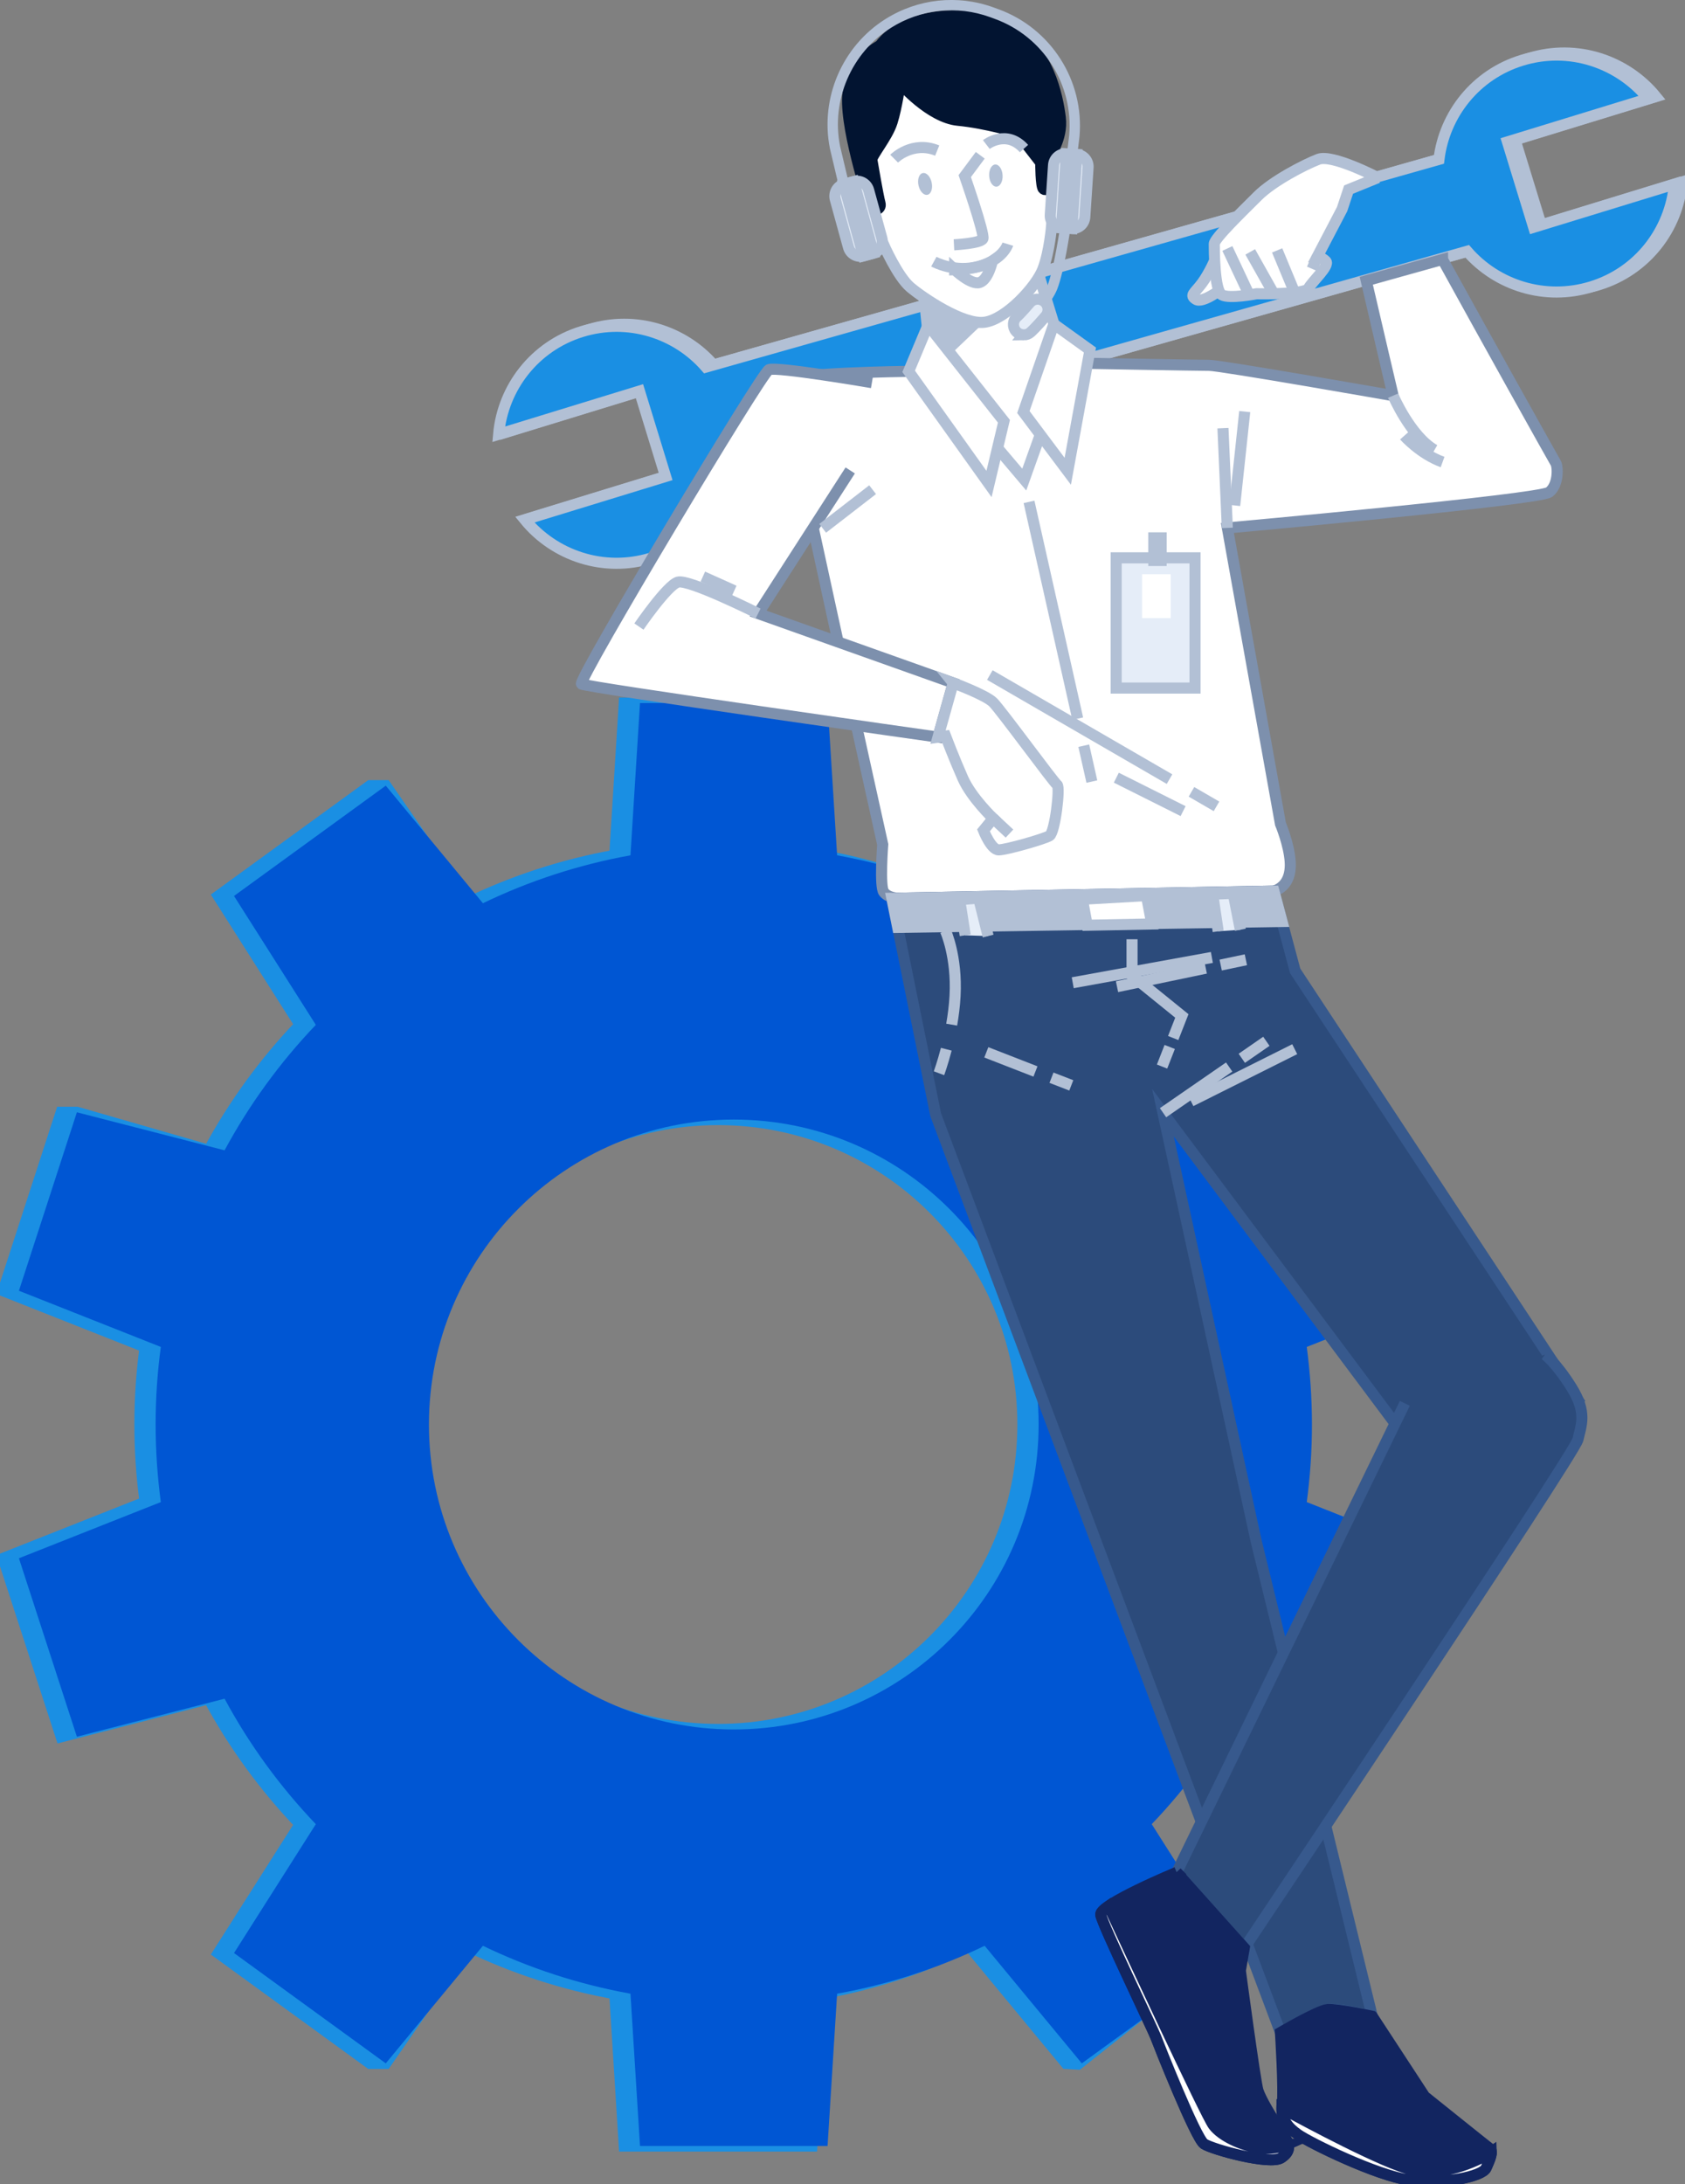<svg width="152" height="197" viewBox="0 0 152 197" fill="none" xmlns="http://www.w3.org/2000/svg">
<rect x="0" y="0" width="152" height="197" fill="#808080" stroke="none"/>
<g clip-path="url(#clip0_5426_6440)">
<path d="M116.93 128.488C116.93 126.116 116.766 123.782 116.462 121.489L129.262 116.423L124.034 100.327L110.71 103.756C108.479 99.616 105.701 95.812 102.479 92.44L109.859 80.815L96.17 70.865L87.406 81.47C83.249 79.463 78.783 77.994 74.097 77.148L73.236 63.413H56.316L55.456 77.148C50.77 77.994 46.303 79.463 42.146 81.47L34.799 70.865H33.382L19.693 80.815L27.073 92.44C23.851 95.812 21.078 99.616 18.842 103.756L6.936 100.327H5.519L0.29 116.428L13.09 121.494C12.781 123.782 12.622 126.116 12.622 128.492C12.622 130.869 12.786 133.198 13.09 135.49L0.29 140.557L5.519 156.653L18.842 153.224C21.073 157.364 23.851 161.167 27.073 164.54L19.693 176.165L33.382 186.115H34.799L42.146 175.51C46.303 177.517 50.77 178.985 55.456 179.832L56.316 193.566H73.236L74.097 179.832C78.783 178.985 83.249 177.517 87.406 175.51L96.17 186.115L97.251 186.18L109.859 176.169L102.479 164.545C105.701 161.172 108.475 157.369 110.71 153.229L124.034 156.658L129.262 140.561L116.462 135.495C116.771 133.208 116.93 130.873 116.93 128.497V128.488ZM64.776 155.994C49.591 155.994 37.278 143.681 37.278 128.488C37.278 113.294 49.591 100.982 64.776 100.982C79.961 100.982 92.275 113.298 92.275 128.488C92.275 143.677 79.966 155.994 64.776 155.994Z" fill="#1A8FE3" stroke="#1A8FE3" stroke-miterlimit="10"/>
<path d="M118.347 128.488C118.347 126.116 118.183 123.782 117.879 121.489L130.679 116.423L125.451 100.327L112.127 103.756C109.896 99.616 107.118 95.812 103.896 92.44L111.276 80.815L97.587 70.865L88.823 81.47C84.666 79.463 80.2 77.994 75.514 77.148L74.653 63.413H57.733L56.873 77.148C52.187 77.994 47.721 79.463 43.563 81.47L34.799 70.865L21.11 80.815L28.49 92.44C25.268 95.812 22.495 99.616 20.259 103.756L6.936 100.327L1.707 116.423L14.507 121.489C14.198 123.777 14.039 126.111 14.039 128.488C14.039 130.864 14.203 133.194 14.507 135.486L1.707 140.552L6.936 156.648L20.259 153.22C22.49 157.36 25.268 161.163 28.49 164.535L21.11 176.16L34.799 186.11L43.563 175.505C47.721 177.512 52.187 178.981 56.873 179.827L57.733 193.562H74.653L75.514 179.827C80.2 178.981 84.666 177.512 88.823 175.505L97.587 186.11L111.276 176.16L103.896 164.535C107.118 161.163 109.892 157.36 112.127 153.22L125.451 156.648L130.679 140.552L117.879 135.486C118.188 133.198 118.347 130.864 118.347 128.488ZM66.193 155.994C51.008 155.994 38.694 143.681 38.694 128.488C38.694 113.294 51.003 100.982 66.193 100.982C81.383 100.982 93.692 113.298 93.692 128.488C93.692 143.677 81.383 155.994 66.193 155.994Z" fill="#0056D3"/>
<path d="M66.908 41.212L133.031 22.477C135.715 25.565 140.06 26.959 144.227 25.682C148.506 24.367 151.359 20.611 151.733 16.415L139.031 20.311L136.669 12.612L149.371 8.715C146.705 5.45 142.239 3.939 137.96 5.253C133.798 6.53 130.983 10.123 130.487 14.188L64.364 32.923C61.68 29.836 57.335 28.442 53.168 29.719C48.889 31.033 46.036 34.789 45.662 38.986L58.364 35.089L60.726 42.789L48.024 46.685C50.69 49.95 55.156 51.462 59.435 50.147C63.597 48.87 66.412 45.277 66.908 41.212Z" fill="#E5EDF8" stroke="#B2C0D5" stroke-miterlimit="10"/>
<path d="M66.225 41.399L132.348 22.664C135.033 25.752 139.377 27.146 143.544 25.869C147.823 24.554 150.676 20.798 151.05 16.602L138.349 20.498L135.987 12.799L148.689 8.902C146.023 5.637 141.557 4.126 137.278 5.44C133.115 6.717 130.3 10.31 129.804 14.375L63.681 33.11C60.997 30.023 56.652 28.629 52.486 29.906C48.206 31.22 45.354 34.977 44.98 39.173L57.681 35.276L60.043 42.976L47.341 46.873C50.007 50.138 54.473 51.649 58.752 50.334C62.914 49.057 65.73 45.464 66.225 41.399Z" fill="#1A8FE3" stroke="#B2C0D5" stroke-miterlimit="10"/>
<path d="M130.127 23.399L123.248 25.321C124.328 29.999 125.67 35.688 125.67 35.688C125.67 35.688 110.125 32.951 109.054 32.951C107.983 32.951 97.227 32.755 97.227 32.755L81.967 33.494C81.967 33.494 70.734 33.634 70.636 34.415C70.537 35.196 79.629 76.17 79.629 76.17C79.629 76.17 79.334 79.983 79.727 80.474C80.12 80.965 80.704 80.965 81.097 81.058C81.49 81.157 114.039 80.665 114.919 80.376C115.798 80.081 116.481 79.3 116.387 77.737C116.289 76.175 115.508 74.313 115.508 74.313L110.719 47.621C110.719 47.621 138.872 45.081 139.752 44.393C140.631 43.706 140.533 42.045 140.336 41.755C140.219 41.577 134.032 30.505 130.127 23.404V23.399Z" fill="white" stroke="#7D90AD" stroke-miterlimit="10"/>
<path d="M83.3 26.061L84.053 33.405L92.396 43.257L96.151 32.741L93.481 24.058C93.481 24.058 91.058 26.397 88.725 26.73C86.391 27.062 83.3 26.061 83.3 26.061Z" fill="white" stroke="#B2C0D5" stroke-miterlimit="10"/>
<path d="M88.79 29.068L85.016 32.67L83.632 29.999L83.3 26.061L88.79 29.068Z" fill="#B2C0D5"/>
<path d="M83.716 29.316L81.967 33.494L89.216 43.654L90.562 37.998L83.716 29.316Z" fill="white" stroke="#B2C0D5" stroke-miterlimit="10"/>
<path d="M95.066 29.232L92.316 37.166L96.32 42.508L98.321 31.571L95.066 29.232Z" fill="white" stroke="#B2C0D5" stroke-miterlimit="10"/>
<path d="M78.652 34.514C78.652 34.514 70.051 33.045 69.364 33.339C68.681 33.634 52.06 61.402 52.453 61.697C52.846 61.991 84.614 66.487 84.614 66.487L85.985 61.598L68.386 55.339L76.697 42.433" fill="white"/>
<path d="M78.652 34.514C78.652 34.514 70.051 33.045 69.364 33.339C68.681 33.634 52.06 61.402 52.453 61.697C52.846 61.991 84.614 66.487 84.614 66.487L85.985 61.598L68.386 55.339L76.697 42.433" stroke="#7D90AD" stroke-miterlimit="10"/>
<path d="M85.98 61.598C85.98 61.598 88.912 62.674 89.595 63.357C90.278 64.04 95.071 70.594 95.361 70.79C95.656 70.987 95.165 75.094 94.678 75.384C94.187 75.679 90.769 76.657 90.086 76.657C89.403 76.657 88.716 74.898 88.716 74.898L89.595 73.822C89.595 73.822 87.64 71.965 86.859 70.206C86.078 68.447 85.297 66.393 85.297 66.393L84.614 66.492L85.984 61.603L85.98 61.598Z" fill="white" stroke="#B2C0D5" stroke-miterlimit="10"/>
<path d="M89.6 73.822L91.063 75.188" stroke="#B2C0D5" stroke-miterlimit="10"/>
<path d="M68.386 55.339C68.386 55.339 62.129 52.21 61.152 52.505C60.174 52.799 57.635 56.514 57.635 56.514" stroke="#B2C0D5" stroke-miterlimit="10"/>
<path d="M63.4 52.013L66.234 53.286" stroke="#B2C0D5" stroke-miterlimit="10"/>
<path d="M97.765 67.259L98.494 70.496" stroke="#B2C0D5" stroke-miterlimit="10"/>
<path d="M92.826 45.268L97.218 64.822" stroke="#B2C0D5" stroke-miterlimit="10"/>
<path d="M107.479 71.422L109.737 72.732" stroke="#B2C0D5" stroke-miterlimit="10"/>
<path d="M89.291 60.887L105.5 70.276" stroke="#B2C0D5" stroke-miterlimit="10"/>
<path d="M100.701 70.145L106.725 73.162" stroke="#B2C0D5" stroke-miterlimit="10"/>
<path d="M110.714 47.616L110.321 38.621" stroke="#B2C0D5" stroke-miterlimit="10"/>
<path d="M80.451 81.021L84.408 100.556L115.508 183.327C115.508 183.327 118.795 181.376 119.768 181.254C120.741 181.133 123.785 181.862 123.785 181.862L113.31 138.98L104.906 100.364L129.383 133.133L142.291 126.191L116.836 87.575L114.904 80.371L80.438 81.021H80.451Z" fill="#2C4B7B" stroke="#37598D" stroke-miterlimit="10"/>
<path d="M114.919 80.371L80.452 81.021L80.981 83.65L115.653 83.117L114.919 80.371Z" fill="#B2C0D5" stroke="#B2C0D5" stroke-miterlimit="10"/>
<path d="M97.639 81.11L98.074 83.454L103.905 83.341L103.414 80.782L97.639 81.11Z" fill="white" stroke="#B2C0D5" stroke-miterlimit="10"/>
<path d="M87.069 84.361L86.568 81.147L88.28 81.007L89.136 84.431" fill="#E5EDF8"/>
<path d="M87.069 84.361L86.568 81.147L88.28 81.007L89.136 84.431" stroke="#B2C0D5" stroke-miterlimit="10"/>
<path d="M109.891 84.001L109.391 80.651L111.247 80.577L111.888 83.861" fill="#E5EDF8"/>
<path d="M109.891 84.001L109.391 80.651L111.247 80.577L111.888 83.861" stroke="#B2C0D5" stroke-miterlimit="10"/>
<path d="M105.518 94.433L104.826 96.201" stroke="#B2C0D5" stroke-miterlimit="10"/>
<path d="M102.118 84.717V87.996L106.612 91.635L105.831 93.628" stroke="#B2C0D5" stroke-miterlimit="10"/>
<path d="M96.769 88.641L109.321 86.359" stroke="#B2C0D5" stroke-miterlimit="10"/>
<path d="M108.769 87.327L100.763 88.997" stroke="#B2C0D5" stroke-miterlimit="10"/>
<path d="M112.388 86.569L110.115 87.046" stroke="#B2C0D5" stroke-miterlimit="10"/>
<path d="M85.362 94.638C85.021 95.948 84.703 96.804 84.703 96.804" stroke="#B2C0D5" stroke-miterlimit="10"/>
<path d="M85.283 83.94C85.283 83.94 86.345 86.26 86.153 89.839C86.106 90.728 85.989 91.602 85.849 92.421" stroke="#B2C0D5" stroke-miterlimit="10"/>
<path d="M112.02 95.457L114.236 93.923" stroke="#B2C0D5" stroke-miterlimit="10"/>
<path d="M104.915 100.364L110.882 96.243" stroke="#B2C0D5" stroke-miterlimit="10"/>
<path d="M107.427 99.321L116.794 94.634" stroke="#B2C0D5" stroke-miterlimit="10"/>
<path d="M94.852 97.207L96.638 97.899" stroke="#B2C0D5" stroke-miterlimit="10"/>
<path d="M88.973 94.919L93.406 96.645" stroke="#B2C0D5" stroke-miterlimit="10"/>
<path d="M126.727 126.579L106.149 168.886L112.252 175.702C112.252 175.702 142.057 131.126 142.342 129.844C142.627 128.567 143.193 127.43 141.776 125.162C140.359 122.888 139.363 122.182 139.363 122.182" fill="#2C4B7B"/>
<path d="M126.727 126.579L106.149 168.886L112.252 175.702C112.252 175.702 142.057 131.126 142.342 129.844C142.627 128.567 143.193 127.43 141.776 125.162C140.359 122.888 139.363 122.182 139.363 122.182" stroke="#37598D" stroke-miterlimit="10"/>
<path d="M123.79 181.867L128.514 189.09C128.514 189.09 134.055 193.538 134.392 193.791C134.729 194.044 134.392 194.797 134.055 195.555C133.719 196.312 130.192 197.065 127.171 196.644C124.15 196.223 118.188 193.286 117.098 192.528C116.008 191.77 115.503 190.933 115.671 189.759C115.84 188.584 115.508 183.327 115.508 183.327C115.508 183.327 118.917 181.315 119.768 181.254C120.619 181.193 123.785 181.862 123.785 181.862L123.79 181.867Z" fill="#122560" stroke="#122560" stroke-miterlimit="10"/>
<path d="M127.171 196.644C130.192 197.065 133.719 196.308 134.055 195.554C134.303 195.003 134.546 194.451 134.528 194.095C132.984 195.129 129.968 196.289 127.424 195.723C124.908 195.162 117.912 191.405 115.639 190.161C115.629 191.134 116.135 191.864 117.098 192.533C118.188 193.29 124.15 196.228 127.171 196.649V196.644Z" fill="white" stroke="#122560" stroke-miterlimit="10"/>
<path d="M106.145 168.881C106.145 168.881 99.13 171.786 99.299 172.712C99.467 173.639 103.999 183.041 104.251 183.715C104.504 184.388 107.862 192.869 108.615 193.37C109.372 193.875 114.577 195.302 115.583 194.628C116.588 193.955 116.341 193.286 115.499 192.107C114.657 190.933 113.736 189.338 113.483 188.58C113.231 187.822 111.888 177.746 111.888 177.746L112.244 175.692L106.141 168.877L106.145 168.881Z" fill="#122560" stroke="#122560" stroke-miterlimit="10"/>
<path d="M116.209 193.403C115.671 193.646 114.469 193.922 113.319 193.707C111.977 193.454 110.213 192.701 109.456 191.691C108.782 190.792 101.562 175.257 100.009 171.917C99.546 172.24 99.261 172.521 99.298 172.712C99.467 173.634 103.998 183.041 104.251 183.715C104.503 184.388 107.861 192.869 108.614 193.37C109.372 193.875 114.577 195.302 115.582 194.628C116.148 194.249 116.316 193.87 116.204 193.403H116.209Z" fill="white" stroke="#122560" stroke-miterlimit="10"/>
<path d="M125.67 35.688C125.67 35.688 127.218 39.313 129.402 40.585" stroke="#B2C0D5" stroke-miterlimit="10"/>
<path d="M126.671 39.308C126.671 39.308 128.125 40.946 130.132 41.675" stroke="#B2C0D5" stroke-miterlimit="10"/>
<path d="M112.285 37.124L111.378 45.591" stroke="#B2C0D5" stroke-miterlimit="10"/>
<path d="M78.716 44.169L74.213 47.654" stroke="#B2C0D5" stroke-miterlimit="10"/>
<path d="M78.048 17.102C78.048 17.102 76.528 15.947 75.986 18.136C75.439 20.321 77.506 22.206 78.109 22.328C78.717 22.449 79.69 22.023 79.69 22.023C79.69 22.023 80.966 24.938 82.117 25.911C83.272 26.884 86.854 29.312 88.795 29.068C90.736 28.825 93.472 25.85 94.075 24.269C94.683 22.688 94.865 20.321 94.865 20.321C94.865 20.321 97.597 19.834 97.597 17.041C97.597 14.249 96.077 14.127 95.352 14.492L94.622 14.857L93.893 10.179L80.171 5.323L77.805 14.006L78.048 17.102Z" fill="white" stroke="#B2C0D5" stroke-miterlimit="10"/>
<path d="M79.381 4.107C79.381 4.107 76.649 5.445 76.467 8.724C76.285 12.004 78.651 18.988 78.651 18.988C78.651 18.988 79.563 18.988 79.381 18.319C79.198 17.65 78.712 14.796 78.651 14.431C78.59 14.066 80.049 12.368 80.47 11.03C80.896 9.693 81.2 7.508 81.2 7.508C81.2 7.508 83.87 10.605 86.419 10.848C88.968 11.091 91.76 11.943 91.76 11.943L93.883 14.675C93.883 14.675 93.883 16.859 94.126 17.042C94.369 17.224 94.612 16.981 94.673 16.555C94.734 16.129 94.612 14.188 94.612 14.188C94.612 14.188 95.889 12.551 95.646 10.605C95.403 8.663 94.552 4.35 91.091 2.531C87.63 0.711 81.621 1.071 79.376 4.112L79.381 4.107Z" fill="#021431" stroke="#021431" stroke-miterlimit="10"/>
<path d="M84.043 16.462C84.16 17.004 83.992 17.5 83.66 17.57C83.332 17.64 82.972 17.261 82.855 16.719C82.739 16.176 82.907 15.68 83.239 15.61C83.571 15.54 83.926 15.919 84.043 16.462Z" fill="#B2C0D5"/>
<path d="M90.441 15.802C90.474 16.354 90.23 16.817 89.894 16.836C89.557 16.854 89.262 16.424 89.23 15.872C89.197 15.32 89.44 14.857 89.777 14.838C90.113 14.819 90.408 15.25 90.441 15.802Z" fill="#B2C0D5"/>
<path d="M88.426 14.006L87.027 15.886C87.027 15.886 88.847 21.107 88.664 21.532C88.482 21.958 86.055 22.08 86.055 22.08" stroke="#B2C0D5" stroke-miterlimit="10"/>
<path d="M84.24 23.6C84.24 23.6 86.12 24.634 88.309 24.026C90.493 23.418 90.918 22.023 90.918 22.023" stroke="#B2C0D5" stroke-miterlimit="10"/>
<path d="M86.12 24.33C86.12 24.33 87.579 25.728 88.365 25.485C89.155 25.242 89.52 23.544 89.52 23.544C89.52 23.544 88.487 24.274 86.12 24.334V24.33Z" stroke="#B2C0D5" stroke-miterlimit="10"/>
<path d="M80.657 14.31C80.657 14.31 82.294 12.672 84.543 13.58" stroke="#B2C0D5" stroke-miterlimit="10"/>
<path d="M88.973 13.037C88.973 13.037 90.792 11.639 92.373 13.402" stroke="#B2C0D5" stroke-miterlimit="10"/>
<path d="M109.723 23.179C109.723 23.179 109.11 24.634 108.423 25.551C107.735 26.468 107.277 26.622 107.889 27.006C108.502 27.389 110.26 26.014 110.26 26.014C110.26 26.014 110.335 23.871 109.727 23.184L109.723 23.179Z" fill="white" stroke="#B2C0D5" stroke-miterlimit="10"/>
<path d="M124.3 16.031C124.3 16.031 120.194 13.879 118.922 14.37C117.65 14.862 114.816 16.326 113.446 17.696C112.076 19.067 109.536 21.509 109.536 22C109.536 22.491 109.536 26.206 110.219 26.594C110.902 26.982 113.348 26.495 113.348 26.495C113.348 26.495 117.748 26.594 118.038 26.004C118.333 25.42 119.993 23.951 119.6 23.558C119.207 23.165 118.819 23.165 118.819 23.165L121.069 18.861L121.653 17.102L124.291 16.026L124.3 16.031Z" fill="white" stroke="#B2C0D5" stroke-miterlimit="10"/>
<path d="M115.209 22.585L116.757 26.313" stroke="#B2C0D5" stroke-miterlimit="10"/>
<path d="M110.719 22.412L112.627 26.468" stroke="#B2C0D5" stroke-miterlimit="10"/>
<path d="M112.781 22.721L114.844 26.388" stroke="#B2C0D5" stroke-miterlimit="10"/>
<path d="M118.828 23.17L118.36 24.25" stroke="#B2C0D5" stroke-miterlimit="10"/>
<path d="M93.608 28.381C93.5 28.381 93.392 28.343 93.304 28.268C93.107 28.1 93.084 27.805 93.252 27.609C93.874 26.879 94.304 26.234 94.496 25.742C95.095 24.199 95.642 20.4 95.651 20.363C95.689 20.106 95.922 19.928 96.18 19.965C96.437 20.003 96.615 20.237 96.577 20.494C96.554 20.653 96.011 24.437 95.371 26.079C95.137 26.678 94.665 27.394 93.968 28.212C93.874 28.32 93.743 28.376 93.612 28.376L93.608 28.381Z" fill="#B2C0D5"/>
<path d="M92.353 30.2C92.092 30.2 91.83 30.093 91.647 29.878C91.311 29.485 91.353 28.895 91.741 28.558C91.741 28.558 92.12 28.222 92.896 27.309C93.233 26.917 93.822 26.87 94.215 27.207C94.608 27.543 94.654 28.133 94.318 28.526C93.443 29.55 93.008 29.934 92.962 29.976C92.784 30.13 92.569 30.205 92.349 30.205L92.353 30.2Z" fill="#E5EDF8" stroke="#B2C0D5" stroke-miterlimit="10"/>
<path d="M75.654 16.733L74.863 13.388C73.961 8.86 75.967 4.182 79.863 1.726C82.804 -0.126 86.368 -0.51 89.637 0.674L90.058 0.828C94.814 2.554 97.826 7.283 97.377 12.322L97.106 14.576L96.175 14.464L96.446 12.223C96.853 7.62 94.098 3.289 89.74 1.703L89.319 1.548C86.326 0.463 83.062 0.814 80.363 2.512C76.8 4.762 74.957 9.047 75.78 13.182L76.57 16.513L75.659 16.728L75.654 16.733Z" fill="#B2C0D5"/>
<path d="M77.002 16.385L76.123 16.627C75.535 16.788 75.19 17.396 75.351 17.984L76.541 22.309C76.703 22.897 77.31 23.243 77.898 23.081L78.777 22.839C79.365 22.677 79.71 22.07 79.548 21.482L78.359 17.156C78.197 16.568 77.59 16.223 77.002 16.385Z" fill="#E5EDF8" stroke="#B2C0D5" stroke-miterlimit="10"/>
<path d="M77.019 16.38L76.108 16.63L77.883 23.085L78.794 22.834L77.019 16.38Z" fill="#B2C0D5" stroke="#B2C0D5" stroke-miterlimit="10"/>
<path d="M97.122 13.933L96.212 13.873C95.603 13.833 95.078 14.294 95.038 14.902L94.744 19.379C94.704 19.987 95.165 20.513 95.773 20.553L96.683 20.612C97.291 20.652 97.817 20.192 97.856 19.583L98.151 15.107C98.191 14.498 97.73 13.973 97.122 13.933Z" fill="#E5EDF8" stroke="#B2C0D5" stroke-miterlimit="10"/>
<path d="M97.136 13.934L96.193 13.872L95.754 20.551L96.697 20.613L97.136 13.934Z" fill="#B2C0D5" stroke="#B2C0D5" stroke-miterlimit="10"/>
<path d="M107.801 50.315H100.688V62.062H107.801V50.315Z" fill="#E5EDF8" stroke="#B2C0D5" stroke-miterlimit="10"/>
<path d="M105.608 51.794H103.026V55.756H105.608V51.794Z" fill="white"/>
<path d="M105.242 48.014H103.582V51.054H105.242V48.014Z" fill="#B2C0D5"/>
</g>
<defs>
<clipPath id="clip0_5426_6440">
<rect width="152" height="197" fill="white"/>
</clipPath>
</defs>
</svg>
